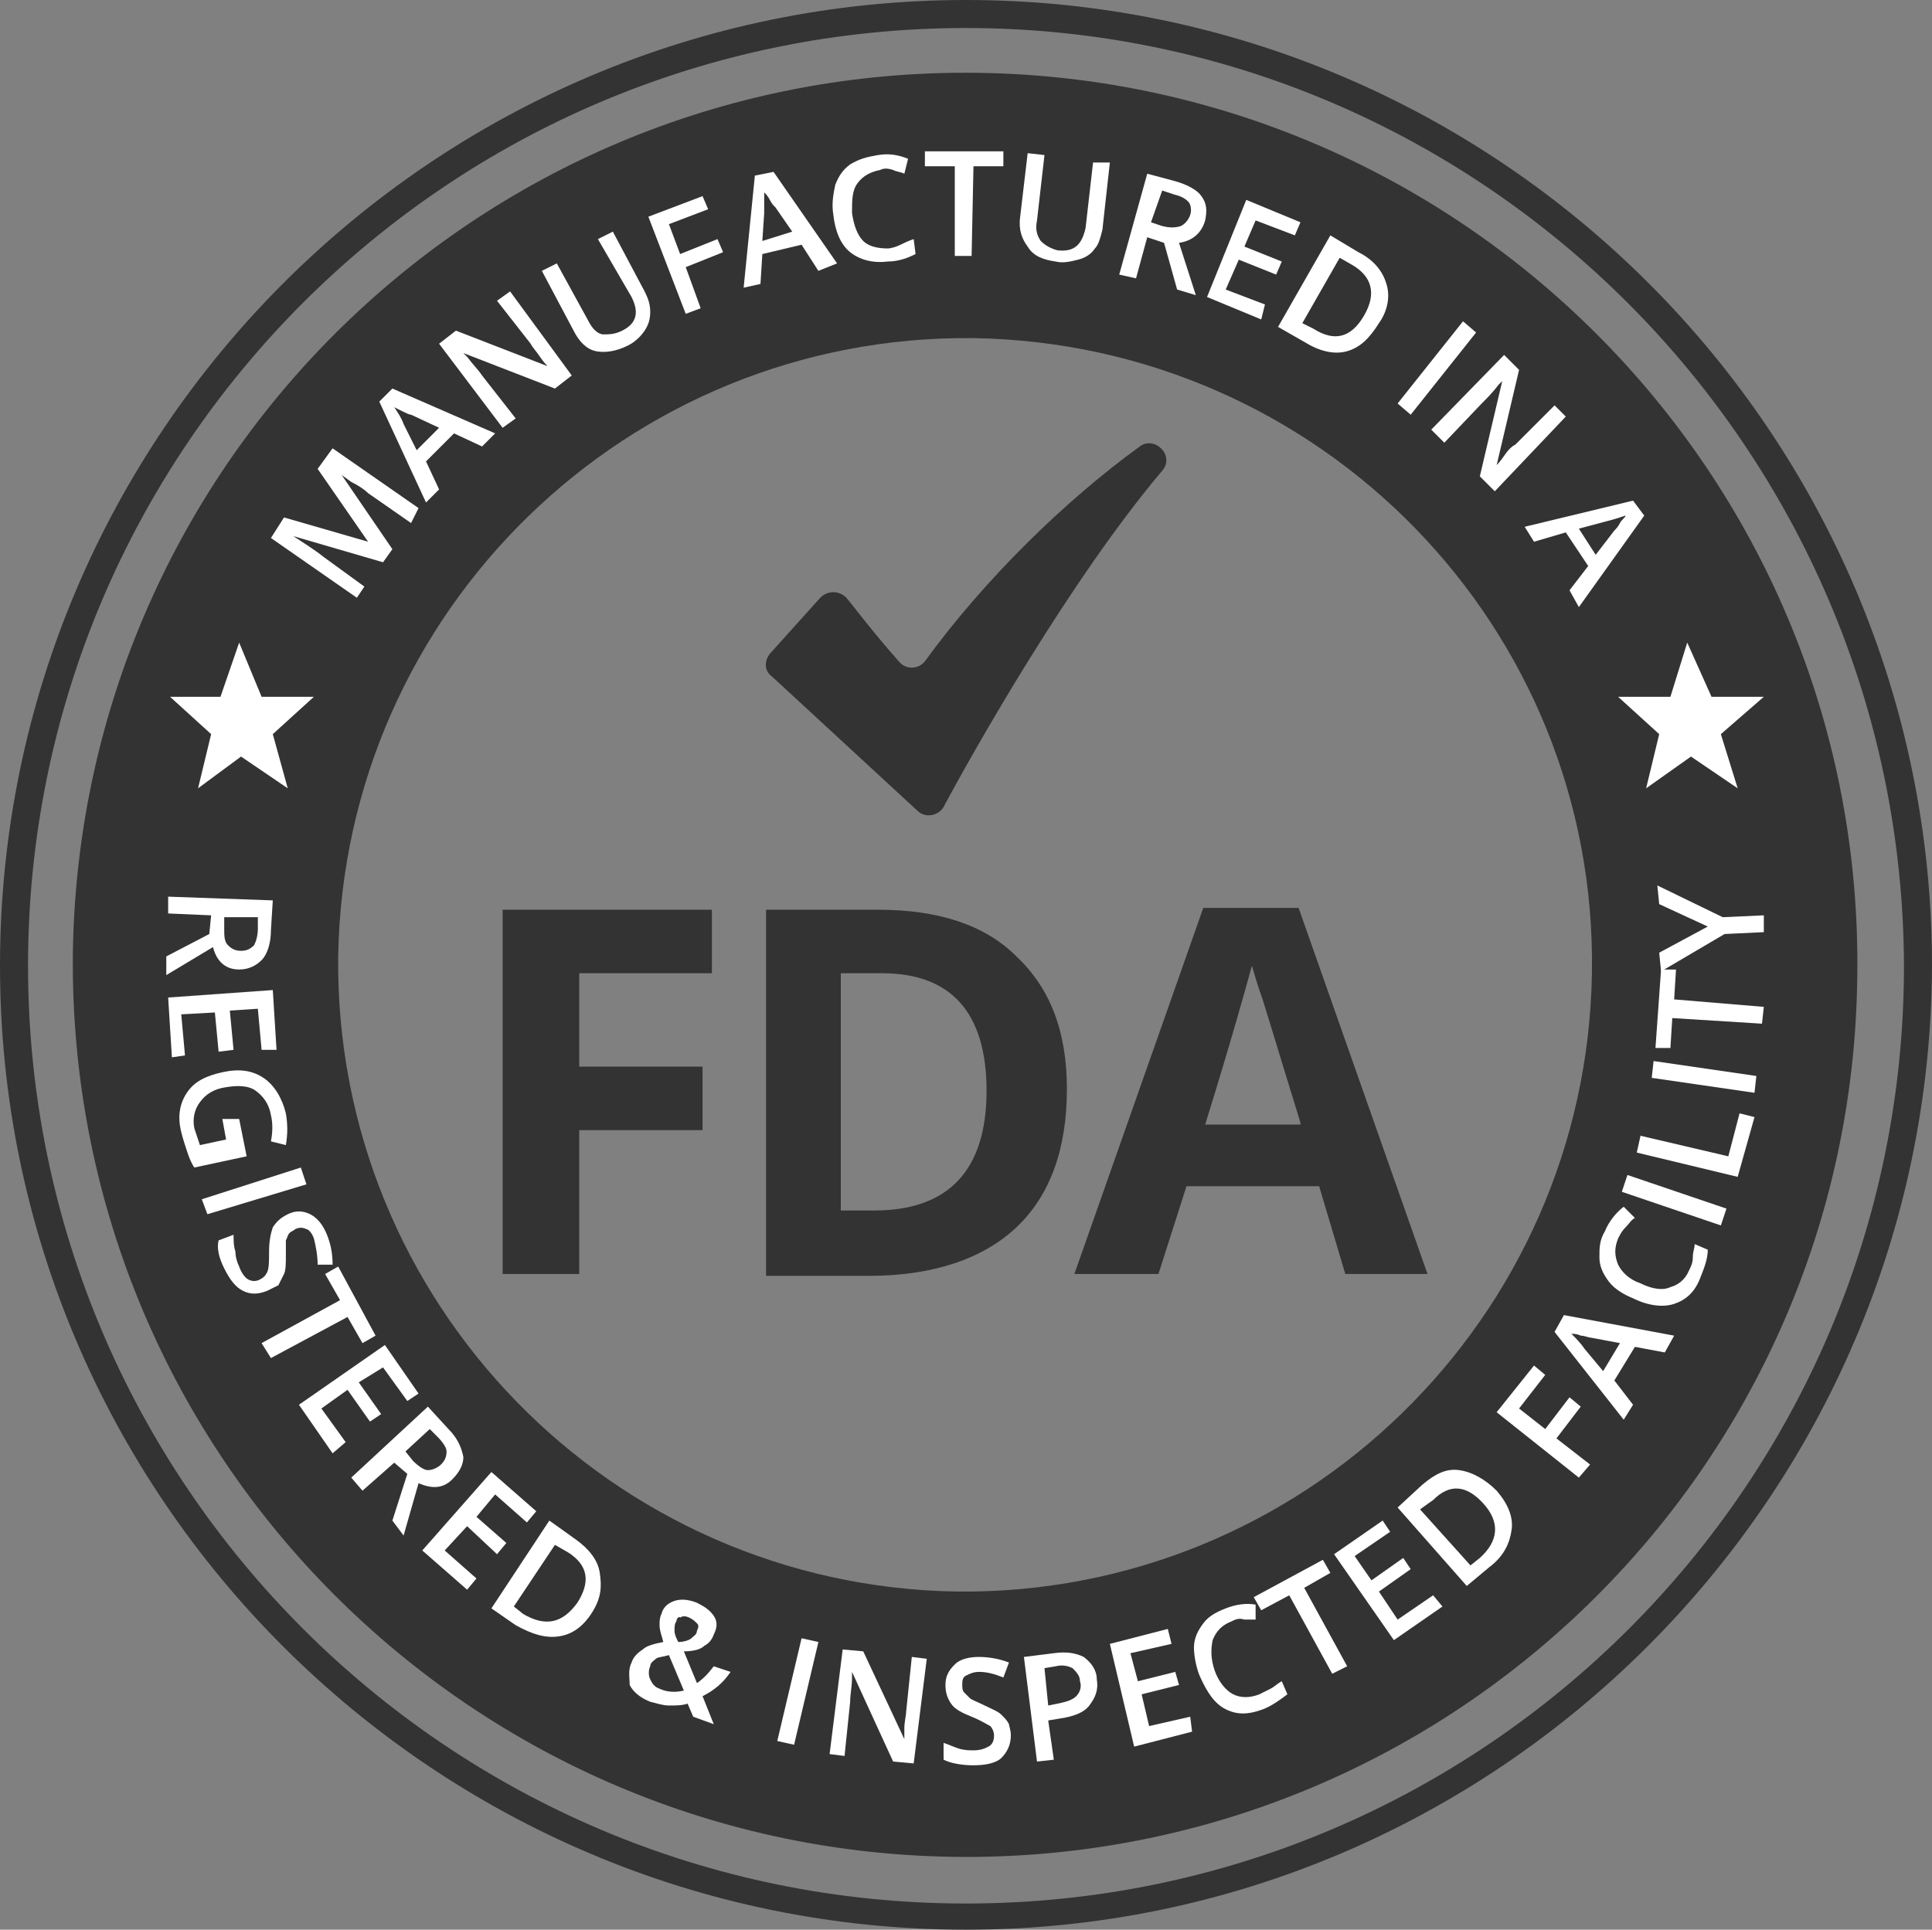 <?xml version="1.0" encoding="utf-8"?>
<!-- Generator: Adobe Illustrator 22.1.0, SVG Export Plug-In . SVG Version: 6.00 Build 0)  -->
<svg version="1.1" id="Layer_1" xmlns="http://www.w3.org/2000/svg" xmlns:xlink="http://www.w3.org/1999/xlink" x="0px" y="0px"
	 width="103.4px" height="103.3px" viewBox="0 0 103.4 103.3" style="enable-background:new 0 0 103.4 103.3;" xml:space="preserve"
	>
<rect x="0" y="0" width="103.4" height="103.3" fill="#808080" stroke="none"/>
<style type="text/css">
	.st0{fill:#333333;}
	.st1{fill:#FFFFFF;}
	.st2{fill-rule:evenodd;clip-rule:evenodd;fill:#FFFFFF;}
</style>
<g>
	<g>
		<path class="st0" d="M51.7,103.3C23.2,103.3,0,80.1,0,51.7C0,23.2,23.2,0,51.7,0s51.7,23.2,51.7,51.7
			C103.3,80.1,80.1,103.3,51.7,103.3z M51.7,1.5C24,1.5,1.5,24,1.5,51.7s22.5,50.2,50.2,50.2s50.2-22.5,50.2-50.2
			C101.8,24,79.3,1.5,51.7,1.5z"/>
	</g>
	<g>
		<path class="st0" d="M52.4,3.9C26,3.5,4.3,24.6,3.9,51C3.6,77.4,24.7,99,51,99.4c26.4,0.4,48.1-20.7,48.4-47.1
			C99.8,25.9,78.7,4.3,52.4,3.9z M85.2,52.1c-0.3,18.5-15.5,33.3-34,33.1c-18.5-0.3-33.3-15.5-33.1-34c0.3-18.5,15.5-33.3,34-33.1
			C70.7,18.4,85.5,33.6,85.2,52.1z"/>
		<g>
			<g>
				<path class="st1" d="M20.5,30.1l-4.8-1.4l0,0c0.6,0.4,1.1,0.7,1.6,1.1l2.2,1.6L19.1,32l-4.6-3.2l0.7-1.1l4.5,1.3l0,0l-2.7-3.9
					l0.8-1.1l4.6,3.2L22,28l-2.3-1.6c-0.2-0.2-0.5-0.4-0.9-0.6c-0.4-0.3-0.6-0.4-0.6-0.5l0,0l2.8,4.1L20.5,30.1z"/>
				<path class="st1" d="M25.8,23.9l-1.5-0.7l-1.5,1.5l0.7,1.5l-0.7,0.7l-2.5-5.4l0.7-0.7l5.5,2.4L25.8,23.9z M23.5,22.9l-1.5-0.7
					c-0.1,0-0.3-0.1-0.5-0.2s-0.4-0.2-0.4-0.2c0.2,0.3,0.4,0.6,0.5,0.9l0.7,1.4L23.5,22.9z"/>
				<path class="st1" d="M30.6,20.1l-0.9,0.7l-4.9-1.9l0,0l0.2,0.2c0.3,0.4,0.6,0.7,0.8,1l1.8,2.3l-0.7,0.5l-3.4-4.5l0.9-0.7
					l4.9,1.9l0,0c0,0-0.2-0.2-0.4-0.5c-0.2-0.3-0.4-0.5-0.5-0.7l-1.8-2.3l0.7-0.5L30.6,20.1z"/>
				<path class="st1" d="M32.8,12.4l1.7,3.2c0.2,0.4,0.3,0.7,0.3,1.1c0,0.4-0.1,0.7-0.3,1s-0.5,0.6-0.9,0.8
					c-0.6,0.3-1.2,0.4-1.7,0.3c-0.5-0.1-0.9-0.5-1.2-1.1l-1.7-3.2l0.8-0.4l1.7,3.1c0.2,0.4,0.5,0.7,0.8,0.7s0.6,0,1-0.2
					c0.8-0.4,0.9-1,0.5-1.8L32,12.8L32.8,12.4z"/>
				<path class="st1" d="M37.5,16.5l-0.8,0.3l-2-5.2l2.9-1.1l0.3,0.7L35.8,12l0.6,1.6l2-0.8l0.3,0.7l-2,0.8L37.5,16.5z"/>
				<path class="st1" d="M43.8,14.5l-0.9-1.4l-2.1,0.5l-0.1,1.6l-0.9,0.2l0.6-6l1-0.2l3.4,4.9L43.8,14.5z M42.4,12.4l-0.9-1.3
					c-0.1-0.1-0.2-0.2-0.3-0.4c-0.1-0.2-0.2-0.3-0.3-0.4c0,0.3,0,0.7,0,1.1l-0.1,1.5L42.4,12.4z"/>
				<path class="st1" d="M47.1,9.1c-0.5,0.1-0.9,0.3-1.2,0.7c-0.3,0.4-0.3,0.9-0.3,1.6c0.1,0.7,0.3,1.2,0.6,1.5
					c0.3,0.3,0.8,0.4,1.3,0.4c0.2,0,0.5-0.1,0.7-0.2c0.2-0.1,0.4-0.2,0.7-0.3l0.1,0.8c-0.4,0.2-0.9,0.4-1.5,0.4
					c-0.8,0.1-1.5-0.1-2-0.5c-0.5-0.4-0.8-1.1-0.9-2c-0.1-0.6,0-1.1,0.1-1.6c0.2-0.5,0.4-0.8,0.8-1.1C46,8.5,46.4,8.4,47,8.3
					c0.6-0.1,1.1,0,1.6,0.2l-0.2,0.8c-0.2-0.1-0.4-0.1-0.6-0.2C47.5,9,47.3,9,47.1,9.1z"/>
				<path class="st1" d="M52,13.7l-0.9,0l0-4.8l-1.6,0l0-0.8l4.2,0l0,0.8l-1.6,0L52,13.7z"/>
				<path class="st1" d="M59.4,8.7L59,12.3c-0.1,0.4-0.2,0.8-0.4,1c-0.2,0.3-0.5,0.5-0.9,0.6s-0.8,0.2-1.2,0.1
					c-0.7-0.1-1.2-0.3-1.5-0.8c-0.3-0.4-0.5-0.9-0.4-1.6L55,8.2l0.9,0.1l-0.4,3.5c-0.1,0.5,0,0.8,0.2,1.1c0.2,0.2,0.5,0.4,0.9,0.5
					c0.9,0.1,1.3-0.3,1.5-1.2l0.4-3.5L59.4,8.7z"/>
				<path class="st1" d="M61.4,12.7l-0.6,2.2l-0.9-0.2l1.5-5.4l1.5,0.4c0.7,0.2,1.2,0.5,1.4,0.8c0.3,0.4,0.3,0.8,0.2,1.3
					c-0.2,0.7-0.7,1.1-1.4,1.2l0.9,2.8l-1-0.3l-0.7-2.5L61.4,12.7z M61.6,11.9l0.6,0.2c0.4,0.1,0.7,0.1,1,0c0.2-0.1,0.4-0.3,0.5-0.6
					c0.1-0.3,0-0.6-0.1-0.7c-0.2-0.2-0.4-0.3-0.8-0.4l-0.6-0.2L61.6,11.9z"/>
				<path class="st1" d="M67.5,17.1l-2.9-1.2l2.1-5.2l2.9,1.2l-0.3,0.7l-2.1-0.8l-0.6,1.4l2,0.8l-0.3,0.7l-2-0.8l-0.7,1.6l2.1,0.8
					L67.5,17.1z"/>
				<path class="st1" d="M73.8,17.3c-0.5,0.8-1,1.3-1.7,1.5s-1.5,0-2.3-0.5l-1.4-0.8l2.8-4.9l1.5,0.9c0.8,0.4,1.3,1,1.5,1.7
					C74.4,15.8,74.3,16.6,73.8,17.3z M73,16.9c0.7-1.2,0.4-2.1-0.6-2.7l-0.7-0.4l-2,3.5l0.6,0.3C71.4,18.3,72.3,18.1,73,16.9z"/>
				<path class="st1" d="M74.8,21.6l3.5-4.4l0.7,0.6l-3.5,4.4L74.8,21.6z"/>
				<path class="st1" d="M80,26.3l-0.8-0.8l1.2-5.1l0,0l-0.2,0.2c-0.3,0.4-0.6,0.7-0.9,1l-2,2.1L76.6,23l3.9-4l0.8,0.8l-1.2,5.1l0,0
					c0,0,0.2-0.2,0.4-0.5c0.2-0.3,0.4-0.5,0.6-0.6l2.1-2.1l0.6,0.6L80,26.3z"/>
				<path class="st1" d="M84,31.6l1-1.3l-1.2-1.8L82.1,29l-0.5-0.8l5.8-1.4l0.6,0.8l-3.5,4.9L84,31.6z M85.4,29.7l1-1.3
					c0.1-0.1,0.2-0.2,0.3-0.4s0.3-0.3,0.3-0.4c-0.3,0.1-0.6,0.2-1,0.3l-1.5,0.4L85.4,29.7z"/>
			</g>
		</g>
		<g>
			<path class="st1" d="M11.3,49L9,48.9l0-0.9l5.6,0.2l-0.1,1.6c0,0.7-0.2,1.3-0.5,1.6c-0.3,0.3-0.7,0.5-1.2,0.5
				c-0.7,0-1.2-0.4-1.4-1.2l-2.5,1.5l0-1l2.3-1.2L11.3,49z M12,49.1l0,0.6c0,0.4,0,0.7,0.2,0.9s0.4,0.3,0.7,0.3
				c0.3,0,0.5-0.1,0.7-0.3c0.1-0.2,0.2-0.5,0.2-0.9l0-0.6L12,49.1z"/>
			<path class="st1" d="M9.2,56.6L9,53.4l5.6-0.4l0.2,3.2L14,56.2L13.8,54l-1.5,0.1l0.2,2.1l-0.8,0.1l-0.2-2.1l-1.8,0.1l0.2,2.2
				L9.2,56.6z"/>
			<path class="st1" d="M12.8,59.9l0.4,2l-2.8,0.6c-0.2-0.3-0.3-0.6-0.4-0.9s-0.2-0.6-0.3-1c-0.2-0.8-0.1-1.5,0.3-2.1
				c0.4-0.6,1-0.9,1.9-1.1c0.9-0.2,1.6-0.1,2.2,0.3c0.6,0.4,1,1.1,1.2,1.9c0.1,0.6,0.1,1.1,0,1.7l-0.8-0.2c0.1-0.5,0.1-1,0-1.4
				c-0.1-0.6-0.4-1-0.8-1.3c-0.4-0.3-1-0.3-1.6-0.2c-0.7,0.1-1.1,0.4-1.4,0.8c-0.3,0.4-0.4,0.9-0.3,1.4c0.1,0.3,0.2,0.6,0.3,0.9
				l1.4-0.3l-0.2-1.1L12.8,59.9z"/>
			<path class="st1" d="M10.8,64.2l5.3-1.7l0.3,0.9L11.1,65L10.8,64.2z"/>
			<path class="st1" d="M14.3,69.1c-0.5,0.2-0.9,0.2-1.3,0c-0.4-0.2-0.7-0.6-1-1.2s-0.4-1.1-0.3-1.5l0.8-0.3c0,0.3,0,0.6,0.1,0.9
				c0,0.3,0.1,0.6,0.2,0.8c0.1,0.3,0.3,0.6,0.5,0.7c0.2,0.1,0.4,0.1,0.6,0c0.2-0.1,0.3-0.2,0.4-0.4s0.1-0.6,0.1-1.1
				c0-0.6,0.1-1,0.2-1.3c0.2-0.3,0.4-0.5,0.8-0.7c0.4-0.2,0.8-0.2,1.2,0c0.4,0.2,0.7,0.6,0.9,1.1c0.2,0.5,0.3,1,0.3,1.6l-0.8,0
				c0-0.5-0.1-1-0.2-1.4c-0.1-0.3-0.3-0.5-0.4-0.5c-0.2-0.1-0.4-0.1-0.6,0c-0.1,0.1-0.2,0.1-0.3,0.2c-0.1,0.1-0.1,0.2-0.2,0.4
				c0,0.2,0,0.4,0,0.8c0,0.4,0,0.8-0.1,1c-0.1,0.2-0.2,0.4-0.3,0.6C14.7,68.9,14.5,69,14.3,69.1z"/>
			<path class="st1" d="M14.5,72.7L14,71.9l4.2-2.3l-0.8-1.4l0.7-0.4l2,3.7l-0.7,0.4l-0.8-1.4L14.5,72.7z"/>
			<path class="st1" d="M17.8,77.8L16,75.2l4.6-3.2l1.8,2.6L21.8,75l-1.3-1.8L19.2,74l1.2,1.7l-0.6,0.4l-1.2-1.7l-1.4,1l1.3,1.8
				L17.8,77.8z"/>
			<path class="st1" d="M21.1,78.3l-1.7,1.5l-0.6-0.7l4.1-3.8l1.1,1.2c0.5,0.5,0.7,1,0.8,1.5c0,0.4-0.2,0.8-0.6,1.2
				c-0.5,0.5-1.1,0.5-1.8,0.2l-0.8,2.8L21,81.4l0.8-2.5L21.1,78.3z M21.7,77.7l0.4,0.5c0.3,0.3,0.6,0.5,0.8,0.5
				c0.2,0,0.5-0.1,0.7-0.3c0.2-0.2,0.3-0.4,0.3-0.7c0-0.2-0.2-0.5-0.5-0.8L23,76.5L21.7,77.7z"/>
			<path class="st1" d="M25,85.1L22.6,83l3.7-4.2l2.4,2.1l-0.5,0.6L26.5,80l-1,1.2l1.6,1.4l-0.5,0.6L25,81.7L23.8,83l1.7,1.5
				L25,85.1z"/>
			<path class="st1" d="M31.7,86.3c-0.5,0.8-1.1,1.2-1.8,1.3c-0.7,0.1-1.4-0.1-2.3-0.6l-1.3-0.9l3.1-4.7l1.4,1
				c0.7,0.5,1.2,1.1,1.3,1.8S32.2,85.5,31.7,86.3z M30.9,85.8c0.7-1.1,0.6-2-0.5-2.7l-0.7-0.4L27.5,86l0.5,0.4
				C29.2,87.1,30.1,86.9,30.9,85.8z"/>
			<path class="st1" d="M33.8,89c0.1-0.3,0.3-0.5,0.6-0.7c0.2-0.2,0.6-0.3,1.1-0.4c-0.1-0.4-0.2-0.6-0.2-0.9c0-0.2,0-0.4,0.1-0.6
				c0.1-0.4,0.4-0.6,0.7-0.7c0.3-0.1,0.7-0.1,1.2,0.1c0.4,0.2,0.7,0.4,0.9,0.7c0.2,0.3,0.2,0.6,0,1c-0.1,0.3-0.3,0.5-0.5,0.6
				c-0.2,0.2-0.6,0.3-1.1,0.3l0.7,1.7c0.3-0.2,0.6-0.5,0.9-0.9l0.9,0.3c-0.4,0.6-0.9,1-1.5,1.3l0.6,1.5l-1.1-0.4l-0.3-0.7
				c-0.3,0.1-0.6,0.1-1,0.1c-0.3,0-0.6-0.1-1-0.2c-0.5-0.2-0.9-0.5-1.1-0.9C33.7,89.8,33.6,89.4,33.8,89z M35.3,90.4
				c0.4,0.2,0.9,0.2,1.3,0.1l-0.8-1.9c-0.3,0.1-0.6,0.1-0.7,0.2s-0.3,0.2-0.3,0.4c-0.1,0.2-0.1,0.5,0,0.7S35,90.3,35.3,90.4z
				 M36.2,86.8c-0.1,0.1-0.1,0.3-0.1,0.5s0.1,0.4,0.2,0.6c0.3,0,0.6-0.1,0.7-0.2s0.3-0.2,0.3-0.4c0.1-0.2,0.1-0.3,0-0.4
				c-0.1-0.1-0.2-0.2-0.4-0.3c-0.2-0.1-0.4-0.1-0.5,0C36.4,86.5,36.2,86.6,36.2,86.8z"/>
			<path class="st1" d="M41.6,93.2l1.3-5.5l0.9,0.2l-1.3,5.5L41.6,93.2z"/>
			<path class="st1" d="M48.9,94.4l-1.1-0.1l-2.2-4.8l0,0l0,0.3c0,0.5-0.1,0.9-0.1,1.3l-0.3,2.9l-0.8-0.1l0.7-5.6l1.1,0.1l2.2,4.7
				l0,0c0-0.1,0-0.3,0-0.6s0.1-0.7,0.1-0.9l0.3-2.9l0.8,0.1L48.9,94.4z"/>
			<path class="st1" d="M54.1,92.9c0,0.5-0.2,0.9-0.5,1.2s-0.9,0.4-1.5,0.4c-0.6,0-1.2-0.1-1.6-0.3l0-0.9c0.3,0.1,0.5,0.2,0.8,0.3
				s0.6,0.1,0.8,0.1c0.4,0,0.6-0.1,0.8-0.2c0.2-0.1,0.3-0.3,0.3-0.6c0-0.2-0.1-0.4-0.2-0.5c-0.2-0.1-0.5-0.3-1-0.5
				c-0.5-0.2-0.9-0.4-1.1-0.7c-0.2-0.3-0.3-0.6-0.3-1c0-0.5,0.2-0.8,0.5-1.1s0.8-0.4,1.3-0.4c0.5,0,1.1,0.1,1.6,0.3l-0.3,0.8
				c-0.5-0.2-0.9-0.3-1.3-0.3c-0.3,0-0.5,0.1-0.7,0.2c-0.2,0.1-0.2,0.3-0.2,0.5c0,0.1,0,0.3,0.1,0.4c0.1,0.1,0.2,0.2,0.3,0.3
				c0.1,0.1,0.4,0.2,0.8,0.4c0.4,0.2,0.7,0.3,0.9,0.5s0.3,0.3,0.4,0.5C54,92.4,54.1,92.6,54.1,92.9z"/>
			<path class="st1" d="M58.7,89.9c0.1,0.6-0.1,1-0.4,1.4c-0.3,0.4-0.9,0.6-1.6,0.7l-0.6,0.1l0.3,2.1l-0.9,0.1l-0.7-5.6l1.6-0.2
				c0.7-0.1,1.2,0,1.6,0.2C58.4,89,58.7,89.4,58.7,89.9z M56.1,91.3l0.5-0.1c0.5-0.1,0.8-0.2,1-0.4c0.2-0.2,0.3-0.5,0.2-0.8
				c0-0.3-0.2-0.5-0.4-0.7c-0.2-0.1-0.5-0.2-0.9-0.1l-0.6,0.1L56.1,91.3z"/>
			<path class="st1" d="M63.8,92.7l-3.1,0.8L59.4,88l3.1-0.8l0.2,0.8l-2.2,0.5l0.4,1.5l2-0.5l0.2,0.7l-2,0.5l0.4,1.7l2.2-0.5
				L63.8,92.7z"/>
			<path class="st1" d="M65.9,86.8c-0.5,0.2-0.8,0.5-1,1c-0.1,0.5-0.1,1,0.1,1.6c0.2,0.6,0.6,1.1,1,1.3c0.4,0.2,0.9,0.2,1.4,0
				c0.2-0.1,0.4-0.2,0.6-0.3c0.2-0.1,0.4-0.3,0.6-0.4l0.3,0.7c-0.4,0.3-0.8,0.6-1.3,0.8c-0.8,0.3-1.4,0.3-2,0
				c-0.6-0.3-1-0.9-1.4-1.8c-0.2-0.5-0.3-1.1-0.3-1.5c0-0.5,0.2-0.9,0.5-1.3c0.3-0.4,0.7-0.6,1.2-0.8c0.5-0.2,1.1-0.3,1.6-0.2l0,0.8
				c-0.2,0-0.4,0-0.6,0C66.3,86.6,66.1,86.7,65.9,86.8z"/>
			<path class="st1" d="M72.1,89.2l-0.8,0.4L69,85.4l-1.5,0.8l-0.4-0.7l3.7-2l0.4,0.7L69.8,85L72.1,89.2z"/>
			<path class="st1" d="M77.2,86l-2.6,1.8l-3.2-4.6l2.6-1.8l0.4,0.6l-1.9,1.3l0.9,1.3l1.7-1.2l0.4,0.6l-1.7,1.2l1,1.5l1.9-1.3
				L77.2,86z"/>
			<path class="st1" d="M80.1,79.8c0.6,0.7,0.9,1.4,0.8,2.1c-0.1,0.7-0.4,1.4-1.2,2l-1.2,1l-3.7-4.2l1.3-1.2c0.7-0.6,1.3-0.9,2-0.8
				C78.8,78.8,79.5,79.2,80.1,79.8z M79.4,80.5c-0.9-1-1.8-1.1-2.7-0.2L76,80.8l2.7,3l0.5-0.4C80.2,82.5,80.3,81.5,79.4,80.5z"/>
			<path class="st1" d="M85.1,78.4l-0.6,0.7l-4.4-3.5l2-2.5l0.6,0.5l-1.4,1.8l1.4,1.1l1.3-1.7l0.6,0.5l-1.3,1.7L85.1,78.4z"/>
			<path class="st1" d="M89.1,72.4l-1.6-0.3l-1.1,1.8l1,1.3L86.9,76l-3.7-4.7l0.5-0.9l5.9,1.1L89.1,72.4z M86.7,71.9l-1.6-0.3
				c-0.1,0-0.3-0.1-0.5-0.1c-0.2-0.1-0.4-0.1-0.5-0.1c0.2,0.2,0.5,0.5,0.7,0.8l1,1.2L86.7,71.9z"/>
			<path class="st1" d="M86.6,66.3c-0.2,0.5-0.2,0.9,0,1.4c0.2,0.4,0.6,0.8,1.2,1c0.6,0.3,1.2,0.4,1.6,0.2c0.4-0.1,0.8-0.4,1-0.9
				c0.1-0.2,0.2-0.4,0.2-0.7s0.1-0.5,0.1-0.7l0.7,0.3c0,0.5-0.2,1-0.4,1.5c-0.3,0.8-0.8,1.2-1.4,1.4c-0.6,0.2-1.4,0.1-2.2-0.3
				c-0.5-0.2-1-0.5-1.3-0.9c-0.3-0.4-0.5-0.8-0.5-1.3c0-0.5,0-0.9,0.3-1.4c0.2-0.5,0.6-1,1-1.3l0.6,0.6c-0.2,0.1-0.3,0.3-0.5,0.5
				C86.8,65.9,86.7,66.1,86.6,66.3z"/>
			<path class="st1" d="M92.1,65.6l-5.3-1.8l0.3-0.9l5.3,1.8L92.1,65.6z"/>
			<path class="st1" d="M93,63l-5.4-1.3l0.2-0.9l4.7,1.1l0.6-2.3l0.8,0.2L93,63z"/>
			<path class="st1" d="M93.9,58.5l-5.5-0.8l0.1-0.9l5.5,0.8L93.9,58.5z"/>
			<path class="st1" d="M94.4,53.9l-0.1,0.9l-4.8-0.3l-0.1,1.6l-0.8,0l0.3-4.2l0.8,0l-0.1,1.6L94.4,53.9z"/>
			<path class="st1" d="M91.4,49.6l-2.6-1.2l-0.1-1l3.5,1.7l2.2-0.1l0,0.9L92.3,50l-3.4,2l-0.1-1L91.4,49.6z"/>
		</g>
		<polygon class="st2" points="86.6,37.3 89.4,37.3 90.3,34.4 91.6,37.3 94.4,37.3 92.1,39.3 93,42.2 90.5,40.5 88.1,42.2 
			88.8,39.3 		"/>
		<polygon class="st2" points="9.1,37.3 11.8,37.3 12.8,34.4 14,37.3 16.8,37.3 14.6,39.3 15.4,42.2 12.9,40.5 10.6,42.2 11.3,39.3 
					"/>
		<g>
			<path class="st0" d="M31,68.2h-4.1V48.7h11.2v3.4H31v5h6.6v3.4H31V68.2z"/>
			<path class="st0" d="M57.1,58.3c0,3.2-0.9,5.7-2.7,7.4c-1.8,1.7-4.5,2.6-7.9,2.6h-5.5V48.7H47c3.2,0,5.7,0.8,7.4,2.5
				C56.2,52.9,57.1,55.2,57.1,58.3z M52.8,58.4c0-4.2-1.9-6.3-5.6-6.3H45v12.7h1.8C50.8,64.8,52.8,62.6,52.8,58.4z"/>
			<path class="st0" d="M72,68.2l-1.4-4.7h-7.1L62,68.2h-4.5l6.9-19.6h5.1l6.9,19.6H72z M69.6,60.1c-1.3-4.2-2-6.6-2.2-7.1
				c-0.2-0.6-0.3-1-0.4-1.3c-0.3,1.1-1.1,4-2.5,8.5H69.6z"/>
		</g>
		<path class="st0" d="M43.9,32l-2.7,3c-0.3,0.4-0.3,0.9,0.1,1.2l7.8,7.2c0.4,0.4,1.1,0.3,1.4-0.2c1.6-3,6.8-12.2,11.7-18
			c0.7-0.8-0.4-1.9-1.2-1.3c-4,2.9-8.3,7.1-11.5,11.5c-0.3,0.4-1,0.5-1.4,0c-1.5-1.7-2.3-2.8-2.8-3.4C44.9,31.6,44.3,31.6,43.9,32z"
			/>
	</g>
</g>
</svg>
